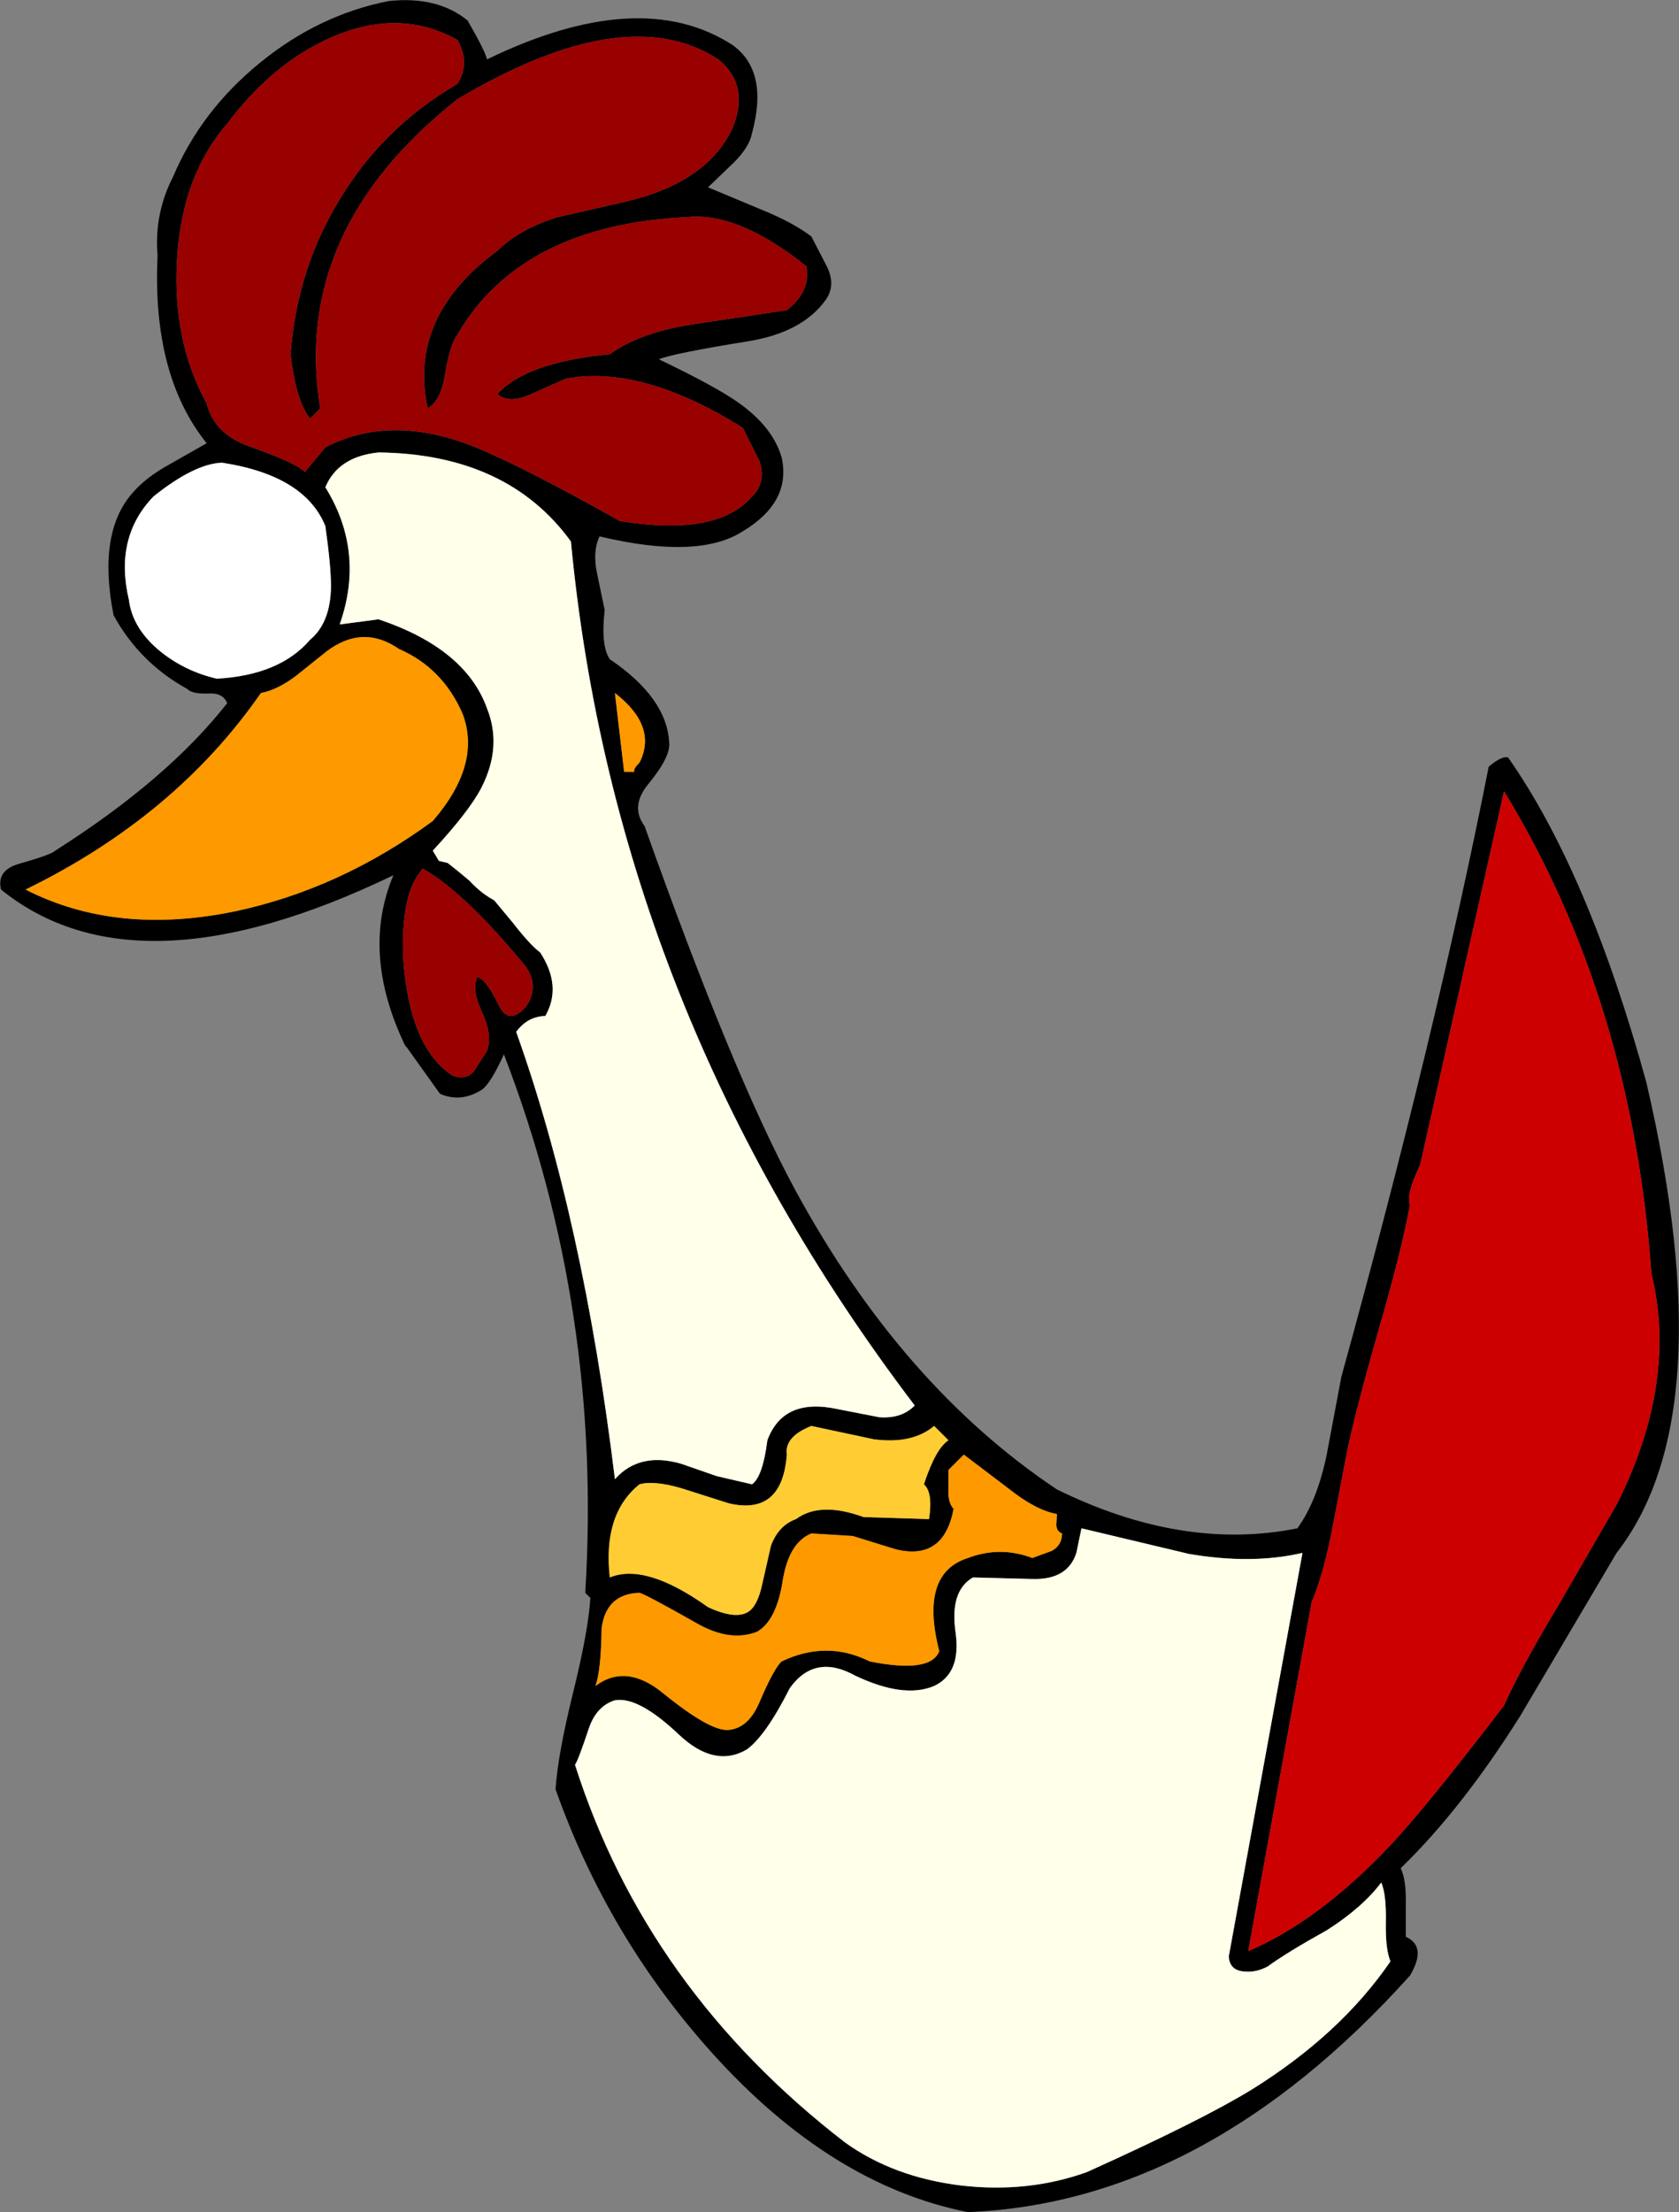 <?xml version="1.0" encoding="UTF-8" standalone="no"?>
<svg xmlns:xlink="http://www.w3.org/1999/xlink" height="216.1px" width="164.1px" xmlns="http://www.w3.org/2000/svg">
  <rect width="100%" height="100%" fill="#808080" stroke="none"/>
  <g transform="matrix(1.0, 0.0, 0.0, 1.0, 82.05, 108.05)">
    <path d="M65.35 -34.05 Q73.2 -22.85 78.85 -2.35 86.45 30.2 75.95 43.65 L66.55 59.55 Q60.8 68.7 54.85 74.45 55.4 75.6 55.35 77.9 L55.35 81.15 Q57.45 82.1 55.75 84.95 35.8 107.1 12.55 108.05 -0.85 105.4 -12.5 92.45 -22.65 81.15 -27.75 66.75 -27.55 63.45 -26.05 57.35 -24.55 51.3 -24.35 48.05 L-24.85 47.55 Q-23.15 20.0 -32.8 -5.05 -34.1 -2.2 -34.95 -1.6 -37.0 -0.3 -39.05 -1.2 L-42.3 -5.75 -42.45 -5.9 Q-46.8 -14.95 -43.6 -22.55 -68.7 -10.45 -81.95 -21.15 -82.4 -23.0 -80.25 -23.65 -77.05 -24.55 -76.65 -24.95 -65.7 -31.9 -59.85 -39.35 -60.25 -40.4 -61.7 -40.3 -63.3 -40.25 -63.75 -40.75 -68.4 -43.3 -70.95 -47.95 -72.55 -56.05 -69.05 -59.95 -67.8 -61.4 -65.55 -62.65 L-61.85 -64.75 Q-67.2 -71.4 -66.65 -83.05 -67.0 -87.15 -65.15 -90.75 -62.4 -97.25 -56.6 -101.95 -50.9 -106.6 -44.05 -107.95 -39.3 -108.45 -36.35 -106.05 -34.65 -103.1 -34.45 -102.25 -19.5 -109.5 -10.45 -103.65 -6.9 -101.1 -8.55 -95.05 -8.8 -93.7 -10.3 -92.2 L-12.85 -89.75 -7.7 -87.6 Q-4.6 -86.35 -2.75 -84.95 L-1.2 -81.95 Q-0.35 -80.15 -1.35 -78.75 -3.65 -75.55 -9.0 -74.7 -16.4 -73.5 -17.65 -72.95 -12.85 -70.65 -10.6 -69.2 -6.6 -66.65 -5.65 -63.35 -4.7 -59.0 -9.45 -56.15 -13.8 -53.35 -23.45 -55.65 -24.15 -54.2 -23.7 -52.05 L-22.95 -48.45 Q-23.35 -44.95 -22.45 -43.65 -16.9 -39.9 -16.65 -35.55 -16.45 -34.2 -18.65 -31.5 -20.5 -29.3 -19.05 -27.35 -10.4 -3.0 -4.3 8.25 6.1 27.35 21.25 37.45 33.55 43.5 44.75 41.25 46.65 38.65 47.6 34.15 L49.05 26.45 Q58.3 -7.05 63.45 -33.15 64.75 -34.25 65.35 -34.05 M64.95 -30.75 L56.75 5.75 Q55.35 8.65 55.75 9.65 55.0 13.9 52.7 21.85 50.35 30.05 49.55 34.05 L48.15 41.35 Q47.3 45.75 46.15 48.45 L39.95 82.55 Q46.85 79.6 53.8 72.25 57.3 68.55 64.95 58.55 66.6 54.85 70.3 48.7 L76.0 38.85 Q81.95 26.95 79.35 16.35 77.45 -10.25 64.95 -30.75 M12.15 34.05 L10.65 35.55 10.65 37.55 Q10.6 38.75 11.15 39.35 10.2 44.45 5.5 43.3 L1.3 42.0 -2.75 41.75 Q-4.95 42.65 -5.55 46.35 -6.15 50.25 -8.05 51.35 -10.7 52.4 -14.0 50.5 -18.85 47.75 -19.55 47.55 -22.8 47.65 -23.25 51.0 -23.3 55.1 -23.85 56.65 -20.85 54.4 -17.25 57.35 -12.75 61.0 -10.95 60.95 -8.95 60.85 -7.85 58.3 -6.4 54.9 -5.65 54.25 -1.25 52.15 2.95 54.25 8.9 55.45 9.75 53.25 7.8 45.65 12.55 44.15 15.7 42.95 18.85 44.15 L20.75 43.45 Q21.75 42.9 21.75 41.75 21.2 41.55 21.2 40.9 L21.25 39.85 Q19.2 39.5 16.5 37.35 L12.15 34.05 M10.65 32.65 L9.25 31.25 Q7.1 33.05 3.35 32.55 L-2.75 31.25 Q-5.4 32.3 -5.15 34.05 -5.6 40.05 -10.85 38.8 L-15.4 37.35 Q-18.1 36.55 -19.55 36.95 -23.15 39.85 -22.45 46.05 -18.95 44.6 -12.85 48.95 -10.15 50.2 -8.9 49.4 -8.0 48.8 -7.55 46.7 L-6.7 42.95 Q-5.95 40.95 -4.25 40.35 -1.9 38.6 2.35 40.15 L8.75 40.35 Q9.15 37.75 8.25 36.95 9.4 33.45 10.65 32.65 M18.85 46.2 L13.05 46.05 Q10.75 47.35 11.35 51.45 11.9 55.4 9.25 56.65 6.3 57.9 1.55 55.65 -2.4 53.45 -4.85 56.85 -7.2 61.5 -9.05 62.85 -12.2 64.7 -15.7 61.4 -19.65 57.65 -21.95 58.05 -23.75 58.6 -24.5 60.8 -25.55 63.95 -25.85 64.35 -18.85 86.3 0.55 101.25 5.3 104.65 11.9 105.45 18.4 106.2 24.15 104.15 35.35 99.1 40.25 96.1 48.95 90.7 53.85 83.55 53.35 82.4 53.4 79.7 53.45 77.0 52.95 75.85 51.1 78.3 47.65 80.5 43.7 82.7 41.85 84.05 40.75 84.65 39.6 84.55 38.1 84.45 38.05 83.05 L45.25 43.65 Q40.3 44.8 34.15 43.75 L23.65 41.25 23.15 43.65 Q22.3 46.3 18.85 46.2 M3.9 30.4 Q6.1 30.55 7.35 29.25 -21.9 -9.25 -26.25 -55.15 -32.45 -63.7 -45.05 -63.85 -49.0 -63.45 -50.25 -60.45 -46.35 -54.15 -48.85 -47.05 L-45.05 -47.55 Q-36.55 -44.7 -34.45 -38.85 -32.95 -35.1 -35.0 -31.1 -36.15 -28.85 -39.75 -24.95 L-39.15 -23.95 -38.3 -23.75 -37.35 -23.0 -36.15 -22.0 Q-35.05 -20.8 -33.75 -20.1 L-32.0 -18.0 Q-30.25 -15.75 -29.25 -15.0 -27.1 -11.7 -28.75 -8.8 -30.5 -8.75 -31.6 -7.25 -25.05 11.05 -21.95 36.45 -19.55 33.75 -15.45 34.95 L-12.0 36.15 -8.55 36.95 Q-7.5 36.2 -7.05 32.65 -5.5 28.45 -0.2 29.6 L3.9 30.4 M-49.65 -104.4 Q-55.4 -101.9 -59.85 -95.95 -64.3 -90.85 -64.75 -82.6 -65.2 -74.7 -61.85 -68.65 -61.15 -65.7 -57.7 -64.45 -53.15 -62.85 -52.25 -61.95 L-50.25 -64.35 Q-43.75 -67.75 -35.3 -64.25 -30.55 -62.25 -21.45 -57.15 -11.95 -55.6 -8.55 -59.55 -7.15 -60.9 -7.8 -62.95 L-9.45 -66.25 Q-19.35 -72.45 -26.75 -71.05 L-30.25 -69.5 Q-32.3 -68.6 -33.45 -69.55 -30.65 -72.65 -22.45 -73.45 -19.5 -75.6 -14.15 -76.4 L-5.15 -77.75 Q-2.75 -79.65 -3.25 -82.05 -9.85 -87.3 -14.75 -86.85 -31.1 -86.1 -37.35 -75.35 -38.05 -74.45 -38.55 -71.5 -38.95 -68.9 -40.25 -68.15 -42.2 -77.1 -33.45 -83.55 -31.3 -85.65 -27.7 -86.8 L-21.15 -88.3 Q-12.95 -90.15 -10.45 -95.55 -8.75 -99.75 -11.85 -102.25 -20.9 -108.15 -37.35 -98.35 -53.6 -85.5 -50.75 -68.15 L-51.75 -67.15 Q-53.15 -68.95 -53.65 -73.45 -53.05 -81.65 -48.9 -88.5 -44.6 -95.65 -37.35 -99.85 -36.05 -101.9 -37.35 -104.15 -43.0 -107.3 -49.65 -104.4 M-69.45 -49.45 Q-69.1 -46.6 -66.3 -44.35 -63.9 -42.45 -60.85 -41.75 -54.7 -42.1 -51.75 -45.55 -49.75 -47.2 -49.7 -50.75 -49.7 -52.75 -50.25 -56.65 -52.25 -61.6 -60.35 -62.85 -63.05 -62.75 -67.05 -59.55 -70.9 -55.55 -69.45 -49.45 M-53.15 -42.0 Q-54.95 -40.65 -56.55 -40.35 -64.9 -28.3 -79.55 -21.15 -70.65 -16.6 -58.95 -19.05 -48.75 -21.25 -39.75 -27.85 -34.95 -33.4 -36.85 -38.35 -38.8 -42.8 -43.05 -44.65 -46.6 -47.1 -50.15 -44.4 L-53.15 -42.0 M-42.65 -14.5 Q-42.05 -5.75 -37.85 -3.0 -36.5 -2.45 -35.7 -3.45 L-34.45 -5.4 Q-33.9 -6.95 -34.95 -9.2 -35.7 -10.8 -35.6 -11.85 L-35.45 -12.6 Q-34.6 -12.55 -33.3 -9.85 -32.85 -8.9 -32.2 -8.8 -31.5 -8.75 -30.65 -9.7 -29.3 -11.65 -30.65 -13.6 -34.5 -18.3 -37.5 -20.85 -39.3 -22.4 -40.75 -23.2 L-41.15 -22.65 Q-42.85 -20.25 -42.65 -14.5 M-20.05 -32.65 Q-20.2 -32.9 -19.55 -33.55 -17.75 -37.1 -21.95 -40.35 L-21.05 -32.65 -20.05 -32.65" fill="#000000" fill-rule="evenodd" stroke="none"/>
    <path d="M64.95 -30.75 Q77.45 -10.25 79.35 16.35 81.95 26.95 76.0 38.85 L70.3 48.7 Q66.6 54.85 64.95 58.55 57.3 68.55 53.8 72.25 46.85 79.6 39.95 82.55 L46.15 48.45 Q47.3 45.75 48.15 41.35 L49.55 34.05 Q50.35 30.05 52.7 21.85 55.0 13.9 55.75 9.65 55.35 8.65 56.75 5.75 L64.95 -30.75" fill="#cc0000" fill-rule="evenodd" stroke="none"/>
    <path d="M3.9 30.4 L-0.2 29.6 Q-5.5 28.45 -7.05 32.65 -7.5 36.2 -8.55 36.95 L-12.0 36.15 -15.45 34.95 Q-19.55 33.75 -21.95 36.45 -25.05 11.05 -31.6 -7.25 -30.5 -8.75 -28.75 -8.8 -27.1 -11.7 -29.25 -15.0 -30.25 -15.75 -32.0 -18.0 L-33.75 -20.1 Q-35.05 -20.8 -36.15 -22.0 L-37.35 -23.0 -38.3 -23.75 -39.15 -23.95 -39.75 -24.95 Q-36.15 -28.85 -35.0 -31.1 -32.95 -35.1 -34.45 -38.85 -36.55 -44.7 -45.05 -47.55 L-48.85 -47.05 Q-46.35 -54.15 -50.25 -60.45 -49.0 -63.45 -45.05 -63.85 -32.45 -63.7 -26.25 -55.15 -21.9 -9.25 7.35 29.25 6.1 30.55 3.9 30.4 M18.85 46.2 Q22.3 46.3 23.15 43.65 L23.65 41.25 34.15 43.75 Q40.3 44.8 45.25 43.65 L38.05 83.05 Q38.1 84.45 39.6 84.55 40.75 84.65 41.85 84.05 43.7 82.7 47.65 80.5 51.1 78.3 52.95 75.85 53.45 77.0 53.4 79.7 53.35 82.4 53.85 83.55 48.95 90.7 40.25 96.1 35.35 99.1 24.15 104.15 18.4 106.2 11.9 105.45 5.3 104.65 0.55 101.25 -18.85 86.3 -25.85 64.35 -25.55 63.95 -24.5 60.8 -23.75 58.6 -21.95 58.05 -19.65 57.65 -15.7 61.4 -12.2 64.7 -9.05 62.85 -7.2 61.5 -4.85 56.85 -2.4 53.45 1.55 55.65 6.3 57.9 9.25 56.65 11.9 55.4 11.35 51.45 10.75 47.35 13.05 46.05 L18.85 46.2" fill="#ffffea" fill-rule="evenodd" stroke="none"/>
    <path d="M10.65 32.65 Q9.4 33.45 8.25 36.95 9.15 37.75 8.75 40.35 L2.35 40.15 Q-1.9 38.6 -4.25 40.35 -5.95 40.95 -6.7 42.95 L-7.55 46.7 Q-8.0 48.8 -8.9 49.4 -10.15 50.2 -12.85 48.95 -18.95 44.6 -22.45 46.05 -23.15 39.85 -19.55 36.95 -18.1 36.55 -15.4 37.35 L-10.85 38.8 Q-5.6 40.05 -5.15 34.05 -5.4 32.3 -2.75 31.25 L3.35 32.55 Q7.1 33.05 9.25 31.25 L10.65 32.65" fill="#ffcc33" fill-rule="evenodd" stroke="none"/>
    <path d="M12.15 34.05 L16.5 37.35 Q19.2 39.5 21.25 39.85 L21.2 40.9 Q21.2 41.55 21.75 41.75 21.75 42.9 20.75 43.45 L18.85 44.15 Q15.7 42.95 12.55 44.15 7.8 45.65 9.75 53.25 8.9 55.45 2.95 54.25 -1.25 52.15 -5.65 54.25 -6.4 54.9 -7.85 58.3 -8.95 60.85 -10.95 60.95 -12.75 61.0 -17.25 57.35 -20.85 54.4 -23.85 56.65 -23.3 55.1 -23.25 51.0 -22.8 47.65 -19.55 47.55 -18.85 47.75 -14.0 50.5 -10.7 52.4 -8.05 51.35 -6.15 50.25 -5.55 46.35 -4.95 42.65 -2.75 41.75 L1.3 42.0 5.5 43.3 Q10.2 44.45 11.15 39.35 10.6 38.75 10.65 37.55 L10.65 35.55 12.15 34.05 M-53.15 -42.0 L-50.15 -44.4 Q-46.6 -47.1 -43.05 -44.65 -38.8 -42.8 -36.85 -38.35 -34.95 -33.4 -39.75 -27.85 -48.75 -21.25 -58.95 -19.05 -70.65 -16.6 -79.55 -21.15 -64.9 -28.3 -56.55 -40.35 -54.95 -40.65 -53.15 -42.0 M-20.05 -32.65 L-21.05 -32.65 -21.95 -40.35 Q-17.75 -37.1 -19.55 -33.55 -20.2 -32.9 -20.05 -32.65" fill="#ff9900" fill-rule="evenodd" stroke="none"/>
    <path d="M-49.65 -104.4 Q-43.0 -107.3 -37.35 -104.15 -36.05 -101.9 -37.35 -99.85 -44.6 -95.65 -48.9 -88.5 -53.05 -81.65 -53.65 -73.45 -53.15 -68.95 -51.75 -67.15 L-50.75 -68.15 Q-53.6 -85.5 -37.35 -98.35 -20.9 -108.15 -11.85 -102.25 -8.75 -99.75 -10.45 -95.55 -12.95 -90.15 -21.15 -88.3 L-27.7 -86.8 Q-31.3 -85.65 -33.45 -83.55 -42.2 -77.1 -40.25 -68.15 -38.95 -68.9 -38.55 -71.5 -38.05 -74.45 -37.35 -75.35 -31.1 -86.1 -14.75 -86.85 -9.85 -87.3 -3.25 -82.05 -2.75 -79.65 -5.15 -77.75 L-14.15 -76.4 Q-19.5 -75.6 -22.45 -73.45 -30.65 -72.65 -33.45 -69.55 -32.3 -68.6 -30.25 -69.5 L-26.75 -71.05 Q-19.35 -72.45 -9.45 -66.25 L-7.8 -62.95 Q-7.15 -60.9 -8.55 -59.55 -11.95 -55.6 -21.45 -57.15 -30.55 -62.25 -35.3 -64.25 -43.75 -67.75 -50.25 -64.35 L-52.25 -61.95 Q-53.15 -62.85 -57.7 -64.45 -61.15 -65.7 -61.85 -68.65 -65.2 -74.7 -64.75 -82.6 -64.3 -90.85 -59.85 -95.95 -55.4 -101.9 -49.65 -104.4 M-42.65 -14.5 Q-42.85 -20.25 -41.15 -22.65 L-40.75 -23.2 Q-39.3 -22.4 -37.5 -20.85 -34.5 -18.3 -30.65 -13.6 -29.3 -11.65 -30.65 -9.7 -31.5 -8.75 -32.2 -8.8 -32.85 -8.9 -33.3 -9.85 -34.6 -12.55 -35.45 -12.6 L-35.6 -11.85 Q-35.7 -10.8 -34.95 -9.2 -33.9 -6.95 -34.45 -5.4 L-35.7 -3.45 Q-36.5 -2.45 -37.85 -3.0 -42.05 -5.75 -42.65 -14.5" fill="#990000" fill-rule="evenodd" stroke="none"/>
    <path d="M-69.45 -49.45 Q-70.9 -55.55 -67.05 -59.55 -63.05 -62.75 -60.35 -62.85 -52.25 -61.6 -50.25 -56.65 -49.7 -52.75 -49.7 -50.75 -49.75 -47.2 -51.75 -45.55 -54.7 -42.1 -60.85 -41.75 -63.9 -42.45 -66.3 -44.35 -69.1 -46.6 -69.45 -49.45" fill="#ffffff" fill-rule="evenodd" stroke="none"/>
  </g>
</svg>
